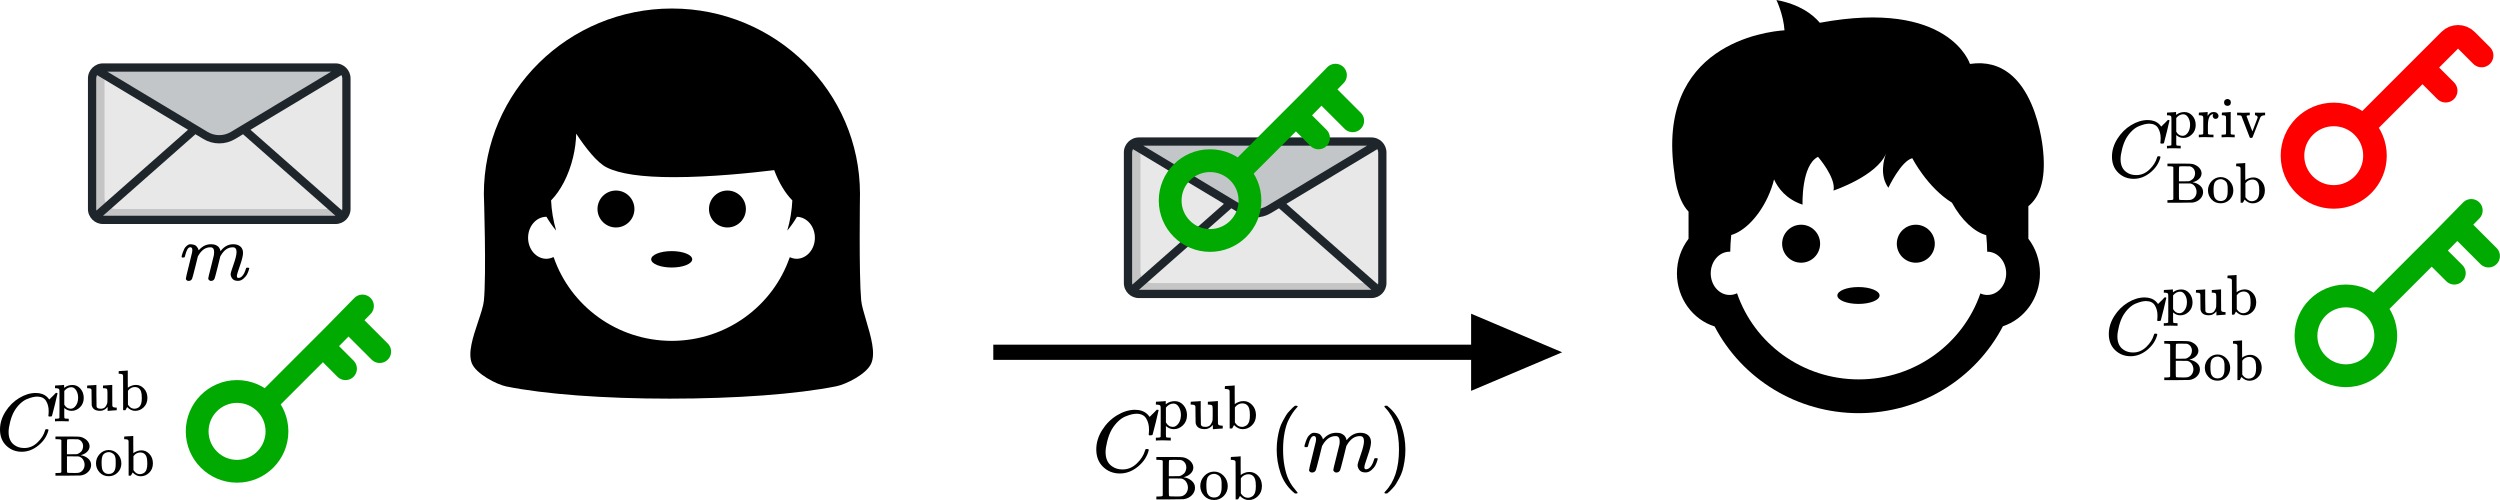 <?xml version="1.0" encoding="UTF-8" standalone="no"?>
<!-- Created with Inkscape (http://www.inkscape.org/) -->

<svg
   xmlns:dc="http://purl.org/dc/elements/1.1/"
   xmlns:cc="http://creativecommons.org/ns#"
   xmlns:rdf="http://www.w3.org/1999/02/22-rdf-syntax-ns#"
   xmlns:svg="http://www.w3.org/2000/svg"
   xmlns="http://www.w3.org/2000/svg"
   xmlns:xlink="http://www.w3.org/1999/xlink"
   xmlns:sodipodi="http://sodipodi.sourceforge.net/DTD/sodipodi-0.dtd"
   xmlns:inkscape="http://www.inkscape.org/namespaces/inkscape"
   width="370.439mm"
   height="74.078mm"
   viewBox="0 0 370.439 74.078"
   version="1.1"
   id="svg8"
   inkscape:version="0.92.4 (5da689c313, 2019-01-14)"
   sodipodi:docname="rsa_etape2.svg">
  <defs
     id="defs2">
    <path
       d="m 56,342 q 0,86 33,158 33,72 85,115 52,43 109,66 57,23 108,24 3,0 9,0 6,0 8,-1 91,0 161,-68 l 13,-12 30,39 q 27,37 31,41 1,0 4,0 3,0 6,1 h 4 q 3,0 9,-6 V 419 l -6,-6 h -34 q -6,6 -7,17 -9,82 -48,142 -39,60 -95,79 -19,7 -50,7 -104,0 -174,-70 -79,-79 -79,-246 0,-121 38,-191 21,-40 52,-67 31,-27 65,-39 34,-12 56,-16 22,-4 44,-5 89,0 143,69 54,69 55,151 0,7 6,13 h 28 l 6,-6 V 236 Q 661,133 590,56 519,-21 403,-21 262,-21 159,83 56,187 56,342 Z"
       id="MJX-27-TEX-N-43"
       inkscape:connector-curvature="0" />
    <path
       d="m 36,-148 h 14 q 39,0 47,14 v 8 q 0,7 0,19 0,12 0,30 0,18 1,39 1,21 0,44 -1,23 0,49 1,26 0,51 0,34 0,71 0,37 0,66 0,29 0,53 0,24 -1,39 -1,15 0,16 -3,19 -14,25 -11,6 -45,9 H 20 v 23 q 0,23 2,23 l 10,1 q 10,1 29,2 19,1 37,2 17,1 37,2 20,1 30,3 10,2 11,1 h 3 v -26 l 1,-26 8,7 q 59,44 138,44 81,0 138,-64 57,-64 58,-161 0,-101 -65,-164 -65,-63 -147,-63 -68,0 -120,44 l -8,7 v -85 -56 q 0,-27 2,-33 2,-6 11,-11 21,-3 49,-3 h 16 v -46 h -8 l -24,1 q -23,1 -50,1 -27,0 -38,1 -103,0 -112,-3 h -8 v 46 z m 388,366 q 0,74 -34,129 -34,55 -85,55 -71,0 -123,-65 V 98 q 40,-72 112,-72 51,0 90,54 39,54 40,138 z"
       id="MJX-27-TEX-N-70"
       inkscape:connector-curvature="0" />
    <path
       d="M 383,58 Q 327,-10 256,-10 h -7 q -125,0 -144,99 -1,7 -2,137 -1,109 -1,122 0,13 -6,21 -10,16 -60,16 H 25 v 23 q 0,23 2,23 l 11,1 q 10,1 29,2 19,1 38,2 17,1 37,2 20,1 30,3 10,2 12,1 h 3 V 261 q 1,-184 3,-197 3,-15 14,-24 20,-14 60,-14 26,0 47,9 21,9 32,23 11,14 20,32 9,18 12,30 3,12 4,24 0,1 0,17 0,16 1,40 1,24 0,47 v 67 q 0,46 -10,57 -10,11 -50,13 h -18 v 46 q 2,0 76,5 74,5 79,6 h 7 V 264 q 0,-180 1,-183 3,-20 14,-26 11,-6 45,-9 h 18 V 0 q -2,0 -75,-5 -73,-5 -77,-6 h -7 z"
       id="MJX-27-TEX-N-75"
       inkscape:connector-curvature="0" />
    <path
       d="m 307,-11 q -73,0 -139,66 L 158,37 q -2,-3 -5,-9 -3,-6 -6,-11 -3,-5 -4,-7 L 138,1 118,0 H 98 v 298 q 0,301 -1,305 -3,19 -14,25 -11,6 -45,9 H 20 v 23 q 0,23 2,23 l 10,1 q 10,1 29,2 19,1 37,2 17,1 37,2 20,1 30,3 10,2 11,1 h 3 V 543 q 0,-152 1,-152 l 3,3 q 3,3 9,7 6,4 15,10 9,6 21,10 12,4 26,10 14,6 32,8 18,2 37,3 78,0 138,-63 60,-63 61,-163 Q 522,115 458,52 394,-11 307,-11 Z M 182,98 q 0,-1 5,-8 5,-7 9,-11 4,-4 10,-12 6,-8 12,-12 6,-4 15,-11 9,-7 17,-9 8,-2 21,-6 13,-4 24,-3 35,0 68,20 33,20 49,67 12,35 12,99 0,75 -12,111 -27,82 -112,82 -30,0 -61,-15 -31,-15 -51,-43 l -6,-8 z"
       id="MJX-27-TEX-N-62"
       inkscape:connector-curvature="0" />
    <path
       d="M 255,0 Q 240,3 140,3 48,3 39,0 h -7 v 46 h 15 q 72,3 92,42 1,3 53,157 52,154 103,308 51,154 53,155 3,8 18,8 h 10 q 20,-1 24,-7 2,-2 108,-319 L 617,67 q 7,-13 19,-16 12,-3 51,-5 h 30 V 0 h -9 Q 699,3 581,3 458,3 437,0 h -10 v 46 h 13 q 70,0 70,18 0,2 -24,74 l -24,71 H 229 L 209,150 Q 189,91 189,85 189,72 209,59 229,46 259,46 h 5 V 0 Z M 447,255 345,557 244,256 q 0,-1 101,-1 z"
       id="MJX-27-TEX-N-41"
       inkscape:connector-curvature="0" />
    <path
       d="m 42,46 h 14 q 39,0 47,14 v 8 q 0,9 0,23 0,14 0,33 0,19 1,43 1,24 0,50 -1,26 0,55 1,29 0,57 0,37 0,78 0,41 0,75 0,34 0,60 0,26 -1,44 -1,18 0,17 -3,19 -14,25 -11,6 -45,9 H 26 v 23 q 0,23 2,23 l 10,1 q 10,1 29,2 19,1 37,2 17,1 37,2 20,1 30,3 10,2 11,1 h 3 V 379 q 0,-317 1,-319 4,-8 12,-11 21,-3 49,-3 h 16 V 0 h -8 L 232,1 Q 209,2 183,2 157,2 145,3 133,4 107,3 81,2 57,1 L 34,0 h -8 v 46 z"
       id="MJX-27-TEX-N-6C"
       inkscape:connector-curvature="0" />
    <path
       d="m 69,609 q 0,28 18,44 18,16 44,16 23,-2 40,-17 17,-15 17,-43 0,-30 -17,-45 -17,-15 -42,-15 -25,0 -42,15 -17,15 -18,45 z M 247,0 Q 232,3 143,3 132,3 106,3 80,3 56,1 L 34,0 h -8 v 46 h 16 q 28,0 49,3 9,4 11,11 2,7 2,42 v 103 88 q 0,52 -2,66 -2,14 -14,19 -14,7 -47,7 H 30 v 23 q 0,23 2,23 l 10,1 q 10,1 28,2 18,1 36,2 17,1 36,2 19,1 29,3 10,2 11,1 h 3 V 62 q 5,-10 12,-12 7,-2 35,-4 h 23 V 0 Z"
       id="MJX-27-TEX-N-69"
       inkscape:connector-curvature="0" />
    <path
       d="m 370,305 q 0,0 -21,0 -21,0 -36,15 -15,15 -16,38 0,23 15,38 5,5 5,6 0,1 -10,2 -26,4 -49,4 -49,0 -80,-32 -47,-47 -47,-157 0,-82 31,-129 41,-61 110,-61 41,0 66,26 25,26 36,62 2,8 5,10 3,2 16,2 h 14 q 6,-6 6,-9 0,-4 -4,-16 Q 407,92 395,71 383,50 366,33 349,16 318,2 287,-12 249,-11 163,-11 99,53 35,117 34,214 q 0,104 65,169 65,65 151,65 86,0 120,-27 34,-27 34,-64 0,-23 -17,-37 z"
       id="MJX-27-TEX-N-63"
       inkscape:connector-curvature="0" />
    <path
       d="m 28,218 q 0,55 20,100 20,45 50,73 30,28 65,42 35,14 66,15 53,0 91,-18 38,-18 58,-50 20,-32 28,-64 8,-32 9,-71 0,-7 -7,-14 H 126 v -15 q 0,-148 100,-180 20,-6 44,-6 42,0 72,32 17,17 27,42 l 10,24 q 3,3 16,3 h 3 q 17,0 17,-10 0,-4 -3,-13 Q 393,53 349,21 305,-11 250,-11 155,-11 92,58 29,127 28,218 Z m 305,57 q -11,128 -95,136 h -2 q -8,0 -16,-1 -8,-1 -25,-8 -17,-7 -29,-21 -12,-14 -23,-41 -11,-27 -16,-66 v -7 h 206 z"
       id="MJX-27-TEX-N-65"
       inkscape:connector-curvature="0" />
    <path
       d="m 56,342 q 0,86 33,158 33,72 85,115 52,43 109,66 57,23 108,24 3,0 9,0 6,0 8,-1 91,0 161,-68 l 13,-12 30,39 q 27,37 31,41 1,0 4,0 3,0 6,1 h 4 q 3,0 9,-6 V 419 l -6,-6 h -34 q -6,6 -7,17 -9,82 -48,142 -39,60 -95,79 -19,7 -50,7 -104,0 -174,-70 -79,-79 -79,-246 0,-121 38,-191 21,-40 52,-67 31,-27 65,-39 34,-12 56,-16 22,-4 44,-5 89,0 143,69 54,69 55,151 0,7 6,13 h 28 l 6,-6 V 236 Q 661,133 590,56 519,-21 403,-21 262,-21 159,83 56,187 56,342 Z"
       id="MJX-29-TEX-N-43"
       inkscape:connector-curvature="0" />
    <path
       d="m 36,-148 h 14 q 39,0 47,14 v 8 q 0,7 0,19 0,12 0,30 0,18 1,39 1,21 0,44 -1,23 0,49 1,26 0,51 0,34 0,71 0,37 0,66 0,29 0,53 0,24 -1,39 -1,15 0,16 -3,19 -14,25 -11,6 -45,9 H 20 v 23 q 0,23 2,23 l 10,1 q 10,1 29,2 19,1 37,2 17,1 37,2 20,1 30,3 10,2 11,1 h 3 v -26 l 1,-26 8,7 q 59,44 138,44 81,0 138,-64 57,-64 58,-161 0,-101 -65,-164 -65,-63 -147,-63 -68,0 -120,44 l -8,7 v -85 -56 q 0,-27 2,-33 2,-6 11,-11 21,-3 49,-3 h 16 v -46 h -8 l -24,1 q -23,1 -50,1 -27,0 -38,1 -103,0 -112,-3 h -8 v 46 z m 388,366 q 0,74 -34,129 -34,55 -85,55 -71,0 -123,-65 V 98 q 40,-72 112,-72 51,0 90,54 39,54 40,138 z"
       id="MJX-29-TEX-N-70"
       inkscape:connector-curvature="0" />
    <path
       d="m 36,46 h 14 q 39,0 47,14 v 8 q 0,9 0,23 0,14 1,31 1,17 0,39 -1,22 0,42 0,31 0,66 0,35 0,59 l -1,23 q -3,19 -14,25 -11,6 -45,9 H 20 v 23 q 0,23 2,23 l 10,1 q 10,1 28,2 18,1 36,2 16,1 35,2 19,1 29,3 10,2 11,1 h 3 v -69 q 39,68 97,68 h 6 q 45,0 66,-22 21,-22 21,-46 0,-21 -13,-36 -13,-15 -38,-15 -25,0 -37,16 -12,16 -13,34 0,9 2,16 2,7 5,12 3,5 3,5 -2,2 -23,-4 -16,-8 -24,-15 -47,-45 -47,-179 v -53 q 0,-13 0,-27 0,-14 0,-26 0,-12 1,-20 1,-8 0,-15 v -5 q 1,-2 3,-4 2,-2 5,-3 3,-1 5,-3 2,-2 7,-2 5,0 7,-1 2,-1 9,-1 7,0 9,0 2,0 10,-1 8,-1 10,0 h 31 V 0 h -9 Q 249,3 140,3 37,3 28,0 h -8 v 46 z"
       id="MJX-29-TEX-N-72"
       inkscape:connector-curvature="0" />
    <path
       d="m 69,609 q 0,28 18,44 18,16 44,16 23,-2 40,-17 17,-15 17,-43 0,-30 -17,-45 -17,-15 -42,-15 -25,0 -42,15 -17,15 -18,45 z M 247,0 Q 232,3 143,3 132,3 106,3 80,3 56,1 L 34,0 h -8 v 46 h 16 q 28,0 49,3 9,4 11,11 2,7 2,42 v 103 88 q 0,52 -2,66 -2,14 -14,19 -14,7 -47,7 H 30 v 23 q 0,23 2,23 l 10,1 q 10,1 28,2 18,1 36,2 17,1 36,2 19,1 29,3 10,2 11,1 h 3 V 62 q 5,-10 12,-12 7,-2 35,-4 h 23 V 0 Z"
       id="MJX-29-TEX-N-69"
       inkscape:connector-curvature="0" />
    <path
       d="m 338,431 q 6,-2 84,-2 57,0 81,2 h 5 V 385 H 497 Q 439,381 423,345 421,341 356,172 291,3 288,-2 q -5,-9 -25,-9 -19,0 -24,9 -140,361 -141,366 -5,14 -16,17 -11,3 -39,4 H 19 v 46 h 6 l 8,-1 q 8,0 20,0 12,0 26,0 14,0 25,-1 11,-1 18,-1 95,0 110,3 h 8 v -46 h -14 q -39,-1 -42,-15 0,-4 51,-136 l 51,-132 91,239 v 8 q 0,14 -10,23 -10,9 -18,11 -8,2 -14,2 h -4 v 46 z"
       id="MJX-29-TEX-N-76"
       inkscape:connector-curvature="0" />
    <path
       d="M 255,0 Q 240,3 140,3 48,3 39,0 h -7 v 46 h 15 q 72,3 92,42 1,3 53,157 52,154 103,308 51,154 53,155 3,8 18,8 h 10 q 20,-1 24,-7 2,-2 108,-319 L 617,67 q 7,-13 19,-16 12,-3 51,-5 h 30 V 0 h -9 Q 699,3 581,3 458,3 437,0 h -10 v 46 h 13 q 70,0 70,18 0,2 -24,74 l -24,71 H 229 L 209,150 Q 189,91 189,85 189,72 209,59 229,46 259,46 h 5 V 0 Z M 447,255 345,557 244,256 q 0,-1 101,-1 z"
       id="MJX-29-TEX-N-41"
       inkscape:connector-curvature="0" />
    <path
       d="m 42,46 h 14 q 39,0 47,14 v 8 q 0,9 0,23 0,14 0,33 0,19 1,43 1,24 0,50 -1,26 0,55 1,29 0,57 0,37 0,78 0,41 0,75 0,34 0,60 0,26 -1,44 -1,18 0,17 -3,19 -14,25 -11,6 -45,9 H 26 v 23 q 0,23 2,23 l 10,1 q 10,1 29,2 19,1 37,2 17,1 37,2 20,1 30,3 10,2 11,1 h 3 V 379 q 0,-317 1,-319 4,-8 12,-11 21,-3 49,-3 h 16 V 0 h -8 L 232,1 Q 209,2 183,2 157,2 145,3 133,4 107,3 81,2 57,1 L 34,0 h -8 v 46 z"
       id="MJX-29-TEX-N-6C"
       inkscape:connector-curvature="0" />
    <path
       d="m 370,305 q 0,0 -21,0 -21,0 -36,15 -15,15 -16,38 0,23 15,38 5,5 5,6 0,1 -10,2 -26,4 -49,4 -49,0 -80,-32 -47,-47 -47,-157 0,-82 31,-129 41,-61 110,-61 41,0 66,26 25,26 36,62 2,8 5,10 3,2 16,2 h 14 q 6,-6 6,-9 0,-4 -4,-16 Q 407,92 395,71 383,50 366,33 349,16 318,2 287,-12 249,-11 163,-11 99,53 35,117 34,214 q 0,104 65,169 65,65 151,65 86,0 120,-27 34,-27 34,-64 0,-23 -17,-37 z"
       id="MJX-29-TEX-N-63"
       inkscape:connector-curvature="0" />
    <path
       d="m 28,218 q 0,55 20,100 20,45 50,73 30,28 65,42 35,14 66,15 53,0 91,-18 38,-18 58,-50 20,-32 28,-64 8,-32 9,-71 0,-7 -7,-14 H 126 v -15 q 0,-148 100,-180 20,-6 44,-6 42,0 72,32 17,17 27,42 l 10,24 q 3,3 16,3 h 3 q 17,0 17,-10 0,-4 -3,-13 Q 393,53 349,21 305,-11 250,-11 155,-11 92,58 29,127 28,218 Z m 305,57 q -11,128 -95,136 h -2 q -8,0 -16,-1 -8,-1 -25,-8 -17,-7 -29,-21 -12,-14 -23,-41 -11,-27 -16,-66 v -7 h 206 z"
       id="MJX-29-TEX-N-65"
       inkscape:connector-curvature="0" />
    <path
       d="m 21,287 q 1,6 3,16 2,10 12,38 10,28 20,47 10,19 32,37 22,18 44,17 22,-1 43,-7 21,-6 30,-18 9,-12 16,-22 7,-10 8,-19 l 2,-7 q 0,-2 1,-2 l 11,11 q 60,64 141,64 17,0 31,-2 14,-2 26,-7 12,-5 19,-10 7,-5 15,-12 8,-7 10,-13 2,-6 8,-13 6,-7 4,-12 -2,-5 3,-9 5,-4 2,-7 l 8,10 q 63,75 149,75 54,0 87,-27 33,-27 34,-79 0,-51 -38,-158 -38,-107 -38,-128 1,-14 5,-19 4,-5 15,-5 28,0 52,30 24,30 39,82 3,11 6,13 3,2 16,2 20,0 20,-8 0,-1 -4,-15 -8,-29 -22,-57 -14,-28 -46,-56 -32,-28 -69,-27 -47,0 -68,27 -21,27 -21,56 0,19 36,120 36,101 37,152 0,59 -44,59 h -5 Q 565,404 506,303 L 499,291 466,157 Q 433,26 428,16 q -13,-27 -43,-27 -13,0 -21,7 -8,7 -11,12 -3,5 -3,10 0,11 34,143 l 36,146 q 3,15 3,38 0,59 -44,59 h -5 Q 288,404 229,303 L 222,291 189,157 Q 156,26 151,16 138,-11 108,-11 95,-11 87,-5 79,1 76,7 q -3,6 -2,10 0,13 38,164 39,154 39,161 3,15 3,27 0,36 -25,36 -22,0 -37,-28 Q 77,349 69,316 61,283 57,280 55,278 41,278 H 27 q -6,6 -6,9 z"
       id="MJX-30-TEX-I-6D"
       inkscape:connector-curvature="0" />
    <path
       d="m 56,342 q 0,86 33,158 33,72 85,115 52,43 109,66 57,23 108,24 3,0 9,0 6,0 8,-1 91,0 161,-68 l 13,-12 30,39 q 27,37 31,41 1,0 4,0 3,0 6,1 h 4 q 3,0 9,-6 V 419 l -6,-6 h -34 q -6,6 -7,17 -9,82 -48,142 -39,60 -95,79 -19,7 -50,7 -104,0 -174,-70 -79,-79 -79,-246 0,-121 38,-191 21,-40 52,-67 31,-27 65,-39 34,-12 56,-16 22,-4 44,-5 89,0 143,69 54,69 55,151 0,7 6,13 h 28 l 6,-6 V 236 Q 661,133 590,56 519,-21 403,-21 262,-21 159,83 56,187 56,342 Z"
       id="MJX-47-TEX-N-43"
       inkscape:connector-curvature="0" />
    <path
       d="m 36,-148 h 14 q 39,0 47,14 v 8 q 0,7 0,19 0,12 0,30 0,18 1,39 1,21 0,44 -1,23 0,49 1,26 0,51 0,34 0,71 0,37 0,66 0,29 0,53 0,24 -1,39 -1,15 0,16 -3,19 -14,25 -11,6 -45,9 H 20 v 23 q 0,23 2,23 l 10,1 q 10,1 29,2 19,1 37,2 17,1 37,2 20,1 30,3 10,2 11,1 h 3 v -26 l 1,-26 8,7 q 59,44 138,44 81,0 138,-64 57,-64 58,-161 0,-101 -65,-164 -65,-63 -147,-63 -68,0 -120,44 l -8,7 v -85 -56 q 0,-27 2,-33 2,-6 11,-11 21,-3 49,-3 h 16 v -46 h -8 l -24,1 q -23,1 -50,1 -27,0 -38,1 -103,0 -112,-3 h -8 v 46 z m 388,366 q 0,74 -34,129 -34,55 -85,55 -71,0 -123,-65 V 98 q 40,-72 112,-72 51,0 90,54 39,54 40,138 z"
       id="MJX-47-TEX-N-70"
       inkscape:connector-curvature="0" />
    <path
       d="M 383,58 Q 327,-10 256,-10 h -7 q -125,0 -144,99 -1,7 -2,137 -1,109 -1,122 0,13 -6,21 -10,16 -60,16 H 25 v 23 q 0,23 2,23 l 11,1 q 10,1 29,2 19,1 38,2 17,1 37,2 20,1 30,3 10,2 12,1 h 3 V 261 q 1,-184 3,-197 3,-15 14,-24 20,-14 60,-14 26,0 47,9 21,9 32,23 11,14 20,32 9,18 12,30 3,12 4,24 0,1 0,17 0,16 1,40 1,24 0,47 v 67 q 0,46 -10,57 -10,11 -50,13 h -18 v 46 q 2,0 76,5 74,5 79,6 h 7 V 264 q 0,-180 1,-183 3,-20 14,-26 11,-6 45,-9 h 18 V 0 q -2,0 -75,-5 -73,-5 -77,-6 h -7 z"
       id="MJX-47-TEX-N-75"
       inkscape:connector-curvature="0" />
    <path
       d="m 307,-11 q -73,0 -139,66 L 158,37 q -2,-3 -5,-9 -3,-6 -6,-11 -3,-5 -4,-7 L 138,1 118,0 H 98 v 298 q 0,301 -1,305 -3,19 -14,25 -11,6 -45,9 H 20 v 23 q 0,23 2,23 l 10,1 q 10,1 29,2 19,1 37,2 17,1 37,2 20,1 30,3 10,2 11,1 h 3 V 543 q 0,-152 1,-152 l 3,3 q 3,3 9,7 6,4 15,10 9,6 21,10 12,4 26,10 14,6 32,8 18,2 37,3 78,0 138,-63 60,-63 61,-163 Q 522,115 458,52 394,-11 307,-11 Z M 182,98 q 0,-1 5,-8 5,-7 9,-11 4,-4 10,-12 6,-8 12,-12 6,-4 15,-11 9,-7 17,-9 8,-2 21,-6 13,-4 24,-3 35,0 68,20 33,20 49,67 12,35 12,99 0,75 -12,111 -27,82 -112,82 -30,0 -61,-15 -31,-15 -51,-43 l -6,-8 z"
       id="MJX-47-TEX-N-62"
       inkscape:connector-curvature="0" />
    <path
       d="m 131,622 q -7,7 -11,9 -4,2 -16,3 -12,1 -43,3 H 28 v 46 h 201 38 79 q 77,0 113,-5 36,-5 72,-27 43,-24 68,-61 25,-37 25,-78 0,-51 -41,-93 -41,-42 -107,-59 l -10,-3 q 73,-9 129,-55 56,-46 56,-115 Q 651,119 600,67 549,15 469,3 456,1 242,0 H 28 v 46 h 33 q 42,1 51,3 9,2 19,12 z M 511,513 q 0,47 -26,81 -26,34 -69,42 -1,0 -13,0 -12,0 -32,0 -20,0 -38,1 -67,0 -82,-1 -15,-1 -19,-8 -3,-4 -3,-129 V 374 h 83 l 84,1 10,2 q 4,1 11,3 7,2 25,13 18,11 32,24 14,13 25,39 11,26 12,57 z m 26,-325 q 0,51 -28,94 -28,43 -79,54 l -101,1 H 229 V 200 116 q 0,-59 5,-64 6,-5 100,-5 h 49 q 42,0 60,6 43,14 68,51 25,37 26,84 z"
       id="MJX-47-TEX-N-42"
       inkscape:connector-curvature="0" />
    <path
       d="m 28,214 q 0,95 65,164 65,69 157,70 90,0 155,-68 65,-68 66,-165 Q 471,120 407,55 343,-10 250,-10 153,-10 91,57 29,124 28,214 Z M 250,30 q 122,0 122,163 v 32 25 q 0,22 -1,38 -1,16 -7,38 -6,22 -16,36 -10,14 -31,28 -21,14 -49,20 -5,1 -16,1 -30,0 -57,-12 -43,-22 -56,-61 -13,-39 -13,-92 v -20 q 0,-96 19,-135 32,-61 105,-61 z"
       id="MJX-47-TEX-N-6F"
       inkscape:connector-curvature="0" />
    <path
       d="m 56,342 q 0,86 33,158 33,72 85,115 52,43 109,66 57,23 108,24 3,0 9,0 6,0 8,-1 91,0 161,-68 l 13,-12 30,39 q 27,37 31,41 1,0 4,0 3,0 6,1 h 4 q 3,0 9,-6 V 419 l -6,-6 h -34 q -6,6 -7,17 -9,82 -48,142 -39,60 -95,79 -19,7 -50,7 -104,0 -174,-70 -79,-79 -79,-246 0,-121 38,-191 21,-40 52,-67 31,-27 65,-39 34,-12 56,-16 22,-4 44,-5 89,0 143,69 54,69 55,151 0,7 6,13 h 28 l 6,-6 V 236 Q 661,133 590,56 519,-21 403,-21 262,-21 159,83 56,187 56,342 Z"
       id="MJX-48-TEX-N-43"
       inkscape:connector-curvature="0" />
    <path
       d="m 36,-148 h 14 q 39,0 47,14 v 8 q 0,7 0,19 0,12 0,30 0,18 1,39 1,21 0,44 -1,23 0,49 1,26 0,51 0,34 0,71 0,37 0,66 0,29 0,53 0,24 -1,39 -1,15 0,16 -3,19 -14,25 -11,6 -45,9 H 20 v 23 q 0,23 2,23 l 10,1 q 10,1 29,2 19,1 37,2 17,1 37,2 20,1 30,3 10,2 11,1 h 3 v -26 l 1,-26 8,7 q 59,44 138,44 81,0 138,-64 57,-64 58,-161 0,-101 -65,-164 -65,-63 -147,-63 -68,0 -120,44 l -8,7 v -85 -56 q 0,-27 2,-33 2,-6 11,-11 21,-3 49,-3 h 16 v -46 h -8 l -24,1 q -23,1 -50,1 -27,0 -38,1 -103,0 -112,-3 h -8 v 46 z m 388,366 q 0,74 -34,129 -34,55 -85,55 -71,0 -123,-65 V 98 q 40,-72 112,-72 51,0 90,54 39,54 40,138 z"
       id="MJX-48-TEX-N-70"
       inkscape:connector-curvature="0" />
    <path
       d="m 36,46 h 14 q 39,0 47,14 v 8 q 0,9 0,23 0,14 1,31 1,17 0,39 -1,22 0,42 0,31 0,66 0,35 0,59 l -1,23 q -3,19 -14,25 -11,6 -45,9 H 20 v 23 q 0,23 2,23 l 10,1 q 10,1 28,2 18,1 36,2 16,1 35,2 19,1 29,3 10,2 11,1 h 3 v -69 q 39,68 97,68 h 6 q 45,0 66,-22 21,-22 21,-46 0,-21 -13,-36 -13,-15 -38,-15 -25,0 -37,16 -12,16 -13,34 0,9 2,16 2,7 5,12 3,5 3,5 -2,2 -23,-4 -16,-8 -24,-15 -47,-45 -47,-179 v -53 q 0,-13 0,-27 0,-14 0,-26 0,-12 1,-20 1,-8 0,-15 v -5 q 1,-2 3,-4 2,-2 5,-3 3,-1 5,-3 2,-2 7,-2 5,0 7,-1 2,-1 9,-1 7,0 9,0 2,0 10,-1 8,-1 10,0 h 31 V 0 h -9 Q 249,3 140,3 37,3 28,0 h -8 v 46 z"
       id="MJX-48-TEX-N-72"
       inkscape:connector-curvature="0" />
    <path
       d="m 69,609 q 0,28 18,44 18,16 44,16 23,-2 40,-17 17,-15 17,-43 0,-30 -17,-45 -17,-15 -42,-15 -25,0 -42,15 -17,15 -18,45 z M 247,0 Q 232,3 143,3 132,3 106,3 80,3 56,1 L 34,0 h -8 v 46 h 16 q 28,0 49,3 9,4 11,11 2,7 2,42 v 103 88 q 0,52 -2,66 -2,14 -14,19 -14,7 -47,7 H 30 v 23 q 0,23 2,23 l 10,1 q 10,1 28,2 18,1 36,2 17,1 36,2 19,1 29,3 10,2 11,1 h 3 V 62 q 5,-10 12,-12 7,-2 35,-4 h 23 V 0 Z"
       id="MJX-48-TEX-N-69"
       inkscape:connector-curvature="0" />
    <path
       d="m 338,431 q 6,-2 84,-2 57,0 81,2 h 5 V 385 H 497 Q 439,381 423,345 421,341 356,172 291,3 288,-2 q -5,-9 -25,-9 -19,0 -24,9 -140,361 -141,366 -5,14 -16,17 -11,3 -39,4 H 19 v 46 h 6 l 8,-1 q 8,0 20,0 12,0 26,0 14,0 25,-1 11,-1 18,-1 95,0 110,3 h 8 v -46 h -14 q -39,-1 -42,-15 0,-4 51,-136 l 51,-132 91,239 v 8 q 0,14 -10,23 -10,9 -18,11 -8,2 -14,2 h -4 v 46 z"
       id="MJX-48-TEX-N-76"
       inkscape:connector-curvature="0" />
    <path
       d="m 131,622 q -7,7 -11,9 -4,2 -16,3 -12,1 -43,3 H 28 v 46 h 201 38 79 q 77,0 113,-5 36,-5 72,-27 43,-24 68,-61 25,-37 25,-78 0,-51 -41,-93 -41,-42 -107,-59 l -10,-3 q 73,-9 129,-55 56,-46 56,-115 Q 651,119 600,67 549,15 469,3 456,1 242,0 H 28 v 46 h 33 q 42,1 51,3 9,2 19,12 z M 511,513 q 0,47 -26,81 -26,34 -69,42 -1,0 -13,0 -12,0 -32,0 -20,0 -38,1 -67,0 -82,-1 -15,-1 -19,-8 -3,-4 -3,-129 V 374 h 83 l 84,1 10,2 q 4,1 11,3 7,2 25,13 18,11 32,24 14,13 25,39 11,26 12,57 z m 26,-325 q 0,51 -28,94 -28,43 -79,54 l -101,1 H 229 V 200 116 q 0,-59 5,-64 6,-5 100,-5 h 49 q 42,0 60,6 43,14 68,51 25,37 26,84 z"
       id="MJX-48-TEX-N-42"
       inkscape:connector-curvature="0" />
    <path
       d="m 28,214 q 0,95 65,164 65,69 157,70 90,0 155,-68 65,-68 66,-165 Q 471,120 407,55 343,-10 250,-10 153,-10 91,57 29,124 28,214 Z M 250,30 q 122,0 122,163 v 32 25 q 0,22 -1,38 -1,16 -7,38 -6,22 -16,36 -10,14 -31,28 -21,14 -49,20 -5,1 -16,1 -30,0 -57,-12 -43,-22 -56,-61 -13,-39 -13,-92 v -20 q 0,-96 19,-135 32,-61 105,-61 z"
       id="MJX-48-TEX-N-6F"
       inkscape:connector-curvature="0" />
    <path
       d="m 307,-11 q -73,0 -139,66 L 158,37 q -2,-3 -5,-9 -3,-6 -6,-11 -3,-5 -4,-7 L 138,1 118,0 H 98 v 298 q 0,301 -1,305 -3,19 -14,25 -11,6 -45,9 H 20 v 23 q 0,23 2,23 l 10,1 q 10,1 29,2 19,1 37,2 17,1 37,2 20,1 30,3 10,2 11,1 h 3 V 543 q 0,-152 1,-152 l 3,3 q 3,3 9,7 6,4 15,10 9,6 21,10 12,4 26,10 14,6 32,8 18,2 37,3 78,0 138,-63 60,-63 61,-163 Q 522,115 458,52 394,-11 307,-11 Z M 182,98 q 0,-1 5,-8 5,-7 9,-11 4,-4 10,-12 6,-8 12,-12 6,-4 15,-11 9,-7 17,-9 8,-2 21,-6 13,-4 24,-3 35,0 68,20 33,20 49,67 12,35 12,99 0,75 -12,111 -27,82 -112,82 -30,0 -61,-15 -31,-15 -51,-43 l -6,-8 z"
       id="MJX-48-TEX-N-62"
       inkscape:connector-curvature="0" />
    <path
       d="m 50,252 q 0,115 67,221 67,106 169,168 102,62 204,63 90,0 143,-51 9,-10 15,-17 6,-7 8,-10 l 1,-3 q 3,0 27,26 7,6 15,14 8,8 16,16 8,8 10,11 l 15,15 h 6 q 14,0 14,-7 0,-4 -32,-137 -36,-139 -36,-140 -2,-5 -5,-6 -3,-1 -18,-2 h -16 q -6,6 -6,9 0,1 1,7 1,6 2,20 1,14 1,32 0,71 -32,124 -32,53 -109,54 -26,0 -56,-7 -30,-7 -72,-24 -42,-17 -83,-56 -41,-39 -73,-93 -32,-57 -51,-133 -19,-76 -19,-124 0,-114 76,-164 48,-34 118,-34 91,0 162,68 71,68 94,148 4,13 6,15 2,2 16,2 20,0 20,-9 0,-5 -1,-9 Q 618,132 523,55 428,-22 319,-22 206,-22 128,53 50,128 50,252 Z"
       id="MJX-52-TEX-I-43"
       inkscape:connector-curvature="0" />
    <path
       d="m 36,-148 h 14 q 39,0 47,14 v 8 q 0,7 0,19 0,12 0,30 0,18 1,39 1,21 0,44 -1,23 0,49 1,26 0,51 0,34 0,71 0,37 0,66 0,29 0,53 0,24 -1,39 -1,15 0,16 -3,19 -14,25 -11,6 -45,9 H 20 v 23 q 0,23 2,23 l 10,1 q 10,1 29,2 19,1 37,2 17,1 37,2 20,1 30,3 10,2 11,1 h 3 v -26 l 1,-26 8,7 q 59,44 138,44 81,0 138,-64 57,-64 58,-161 0,-101 -65,-164 -65,-63 -147,-63 -68,0 -120,44 l -8,7 v -85 -56 q 0,-27 2,-33 2,-6 11,-11 21,-3 49,-3 h 16 v -46 h -8 l -24,1 q -23,1 -50,1 -27,0 -38,1 -103,0 -112,-3 h -8 v 46 z m 388,366 q 0,74 -34,129 -34,55 -85,55 -71,0 -123,-65 V 98 q 40,-72 112,-72 51,0 90,54 39,54 40,138 z"
       id="MJX-52-TEX-N-70"
       inkscape:connector-curvature="0" />
    <path
       d="M 383,58 Q 327,-10 256,-10 h -7 q -125,0 -144,99 -1,7 -2,137 -1,109 -1,122 0,13 -6,21 -10,16 -60,16 H 25 v 23 q 0,23 2,23 l 11,1 q 10,1 29,2 19,1 38,2 17,1 37,2 20,1 30,3 10,2 12,1 h 3 V 261 q 1,-184 3,-197 3,-15 14,-24 20,-14 60,-14 26,0 47,9 21,9 32,23 11,14 20,32 9,18 12,30 3,12 4,24 0,1 0,17 0,16 1,40 1,24 0,47 v 67 q 0,46 -10,57 -10,11 -50,13 h -18 v 46 q 2,0 76,5 74,5 79,6 h 7 V 264 q 0,-180 1,-183 3,-20 14,-26 11,-6 45,-9 h 18 V 0 q -2,0 -75,-5 -73,-5 -77,-6 h -7 z"
       id="MJX-52-TEX-N-75"
       inkscape:connector-curvature="0" />
    <path
       d="m 307,-11 q -73,0 -139,66 L 158,37 q -2,-3 -5,-9 -3,-6 -6,-11 -3,-5 -4,-7 L 138,1 118,0 H 98 v 298 q 0,301 -1,305 -3,19 -14,25 -11,6 -45,9 H 20 v 23 q 0,23 2,23 l 10,1 q 10,1 29,2 19,1 37,2 17,1 37,2 20,1 30,3 10,2 11,1 h 3 V 543 q 0,-152 1,-152 l 3,3 q 3,3 9,7 6,4 15,10 9,6 21,10 12,4 26,10 14,6 32,8 18,2 37,3 78,0 138,-63 60,-63 61,-163 Q 522,115 458,52 394,-11 307,-11 Z M 182,98 q 0,-1 5,-8 5,-7 9,-11 4,-4 10,-12 6,-8 12,-12 6,-4 15,-11 9,-7 17,-9 8,-2 21,-6 13,-4 24,-3 35,0 68,20 33,20 49,67 12,35 12,99 0,75 -12,111 -27,82 -112,82 -30,0 -61,-15 -31,-15 -51,-43 l -6,-8 z"
       id="MJX-52-TEX-N-62"
       inkscape:connector-curvature="0" />
    <path
       d="m 131,622 q -7,7 -11,9 -4,2 -16,3 -12,1 -43,3 H 28 v 46 h 201 38 79 q 77,0 113,-5 36,-5 72,-27 43,-24 68,-61 25,-37 25,-78 0,-51 -41,-93 -41,-42 -107,-59 l -10,-3 q 73,-9 129,-55 56,-46 56,-115 Q 651,119 600,67 549,15 469,3 456,1 242,0 H 28 v 46 h 33 q 42,1 51,3 9,2 19,12 z M 511,513 q 0,47 -26,81 -26,34 -69,42 -1,0 -13,0 -12,0 -32,0 -20,0 -38,1 -67,0 -82,-1 -15,-1 -19,-8 -3,-4 -3,-129 V 374 h 83 l 84,1 10,2 q 4,1 11,3 7,2 25,13 18,11 32,24 14,13 25,39 11,26 12,57 z m 26,-325 q 0,51 -28,94 -28,43 -79,54 l -101,1 H 229 V 200 116 q 0,-59 5,-64 6,-5 100,-5 h 49 q 42,0 60,6 43,14 68,51 25,37 26,84 z"
       id="MJX-52-TEX-N-42"
       inkscape:connector-curvature="0" />
    <path
       d="m 28,214 q 0,95 65,164 65,69 157,70 90,0 155,-68 65,-68 66,-165 Q 471,120 407,55 343,-10 250,-10 153,-10 91,57 29,124 28,214 Z M 250,30 q 122,0 122,163 v 32 25 q 0,22 -1,38 -1,16 -7,38 -6,22 -16,36 -10,14 -31,28 -21,14 -49,20 -5,1 -16,1 -30,0 -57,-12 -43,-22 -56,-61 -13,-39 -13,-92 v -20 q 0,-96 19,-135 32,-61 105,-61 z"
       id="MJX-52-TEX-N-6F"
       inkscape:connector-curvature="0" />
    <path
       d="m 94,250 q 0,69 10,131 10,62 23,107 13,45 37,88 24,43 38,67 14,24 42,52 28,28 33,34 5,6 25,21 h 13 4 q 14,0 14,-9 0,-3 -17,-21 -17,-18 -41,-53 -24,-35 -49,-86 -25,-51 -42,-138 -17,-87 -17,-193 0,-106 17,-192 17,-86 41,-139 24,-53 49,-86 25,-33 42,-53 17,-20 17,-21 0,-9 -15,-9 h -3 -13 l -28,24 Q 180,-141 137,-14 94,113 94,250 Z"
       id="MJX-52-TEX-N-28"
       inkscape:connector-curvature="0" />
    <path
       d="m 21,287 q 1,6 3,16 2,10 12,38 10,28 20,47 10,19 32,37 22,18 44,17 22,-1 43,-7 21,-6 30,-18 9,-12 16,-22 7,-10 8,-19 l 2,-7 q 0,-2 1,-2 l 11,11 q 60,64 141,64 17,0 31,-2 14,-2 26,-7 12,-5 19,-10 7,-5 15,-12 8,-7 10,-13 2,-6 8,-13 6,-7 4,-12 -2,-5 3,-9 5,-4 2,-7 l 8,10 q 63,75 149,75 54,0 87,-27 33,-27 34,-79 0,-51 -38,-158 -38,-107 -38,-128 1,-14 5,-19 4,-5 15,-5 28,0 52,30 24,30 39,82 3,11 6,13 3,2 16,2 20,0 20,-8 0,-1 -4,-15 -8,-29 -22,-57 -14,-28 -46,-56 -32,-28 -69,-27 -47,0 -68,27 -21,27 -21,56 0,19 36,120 36,101 37,152 0,59 -44,59 h -5 Q 565,404 506,303 L 499,291 466,157 Q 433,26 428,16 q -13,-27 -43,-27 -13,0 -21,7 -8,7 -11,12 -3,5 -3,10 0,11 34,143 l 36,146 q 3,15 3,38 0,59 -44,59 h -5 Q 288,404 229,303 L 222,291 189,157 Q 156,26 151,16 138,-11 108,-11 95,-11 87,-5 79,1 76,7 q -3,6 -2,10 0,13 38,164 39,154 39,161 3,15 3,27 0,36 -25,36 -22,0 -37,-28 Q 77,349 69,316 61,283 57,280 55,278 41,278 H 27 q -6,6 -6,9 z"
       id="MJX-52-TEX-I-6D"
       inkscape:connector-curvature="0" />
    <path
       d="m 60,749 4,1 q 5,0 10,0 h 12 l 28,-24 q 94,-85 137,-212 43,-127 43,-264 0,-68 -10,-131 -10,-63 -23,-107 -13,-44 -37,-88 -24,-44 -38,-67 -14,-23 -41,-51 -27,-28 -32,-33 -5,-5 -23,-19 -3,-3 -4,-4 H 74 q -8,0 -11,0 -3,0 -5,3 -2,3 -3,9 1,1 11,13 155,161 155,475 0,314 -155,475 -10,12 -11,13 0,8 5,11 z"
       id="MJX-52-TEX-N-29"
       inkscape:connector-curvature="0" />
    <path
       d="m 50,252 q 0,115 67,221 67,106 169,168 102,62 204,63 90,0 143,-51 9,-10 15,-17 6,-7 8,-10 l 1,-3 q 3,0 27,26 7,6 15,14 8,8 16,16 8,8 10,11 l 15,15 h 6 q 14,0 14,-7 0,-4 -32,-137 -36,-139 -36,-140 -2,-5 -5,-6 -3,-1 -18,-2 h -16 q -6,6 -6,9 0,1 1,7 1,6 2,20 1,14 1,32 0,71 -32,124 -32,53 -109,54 -26,0 -56,-7 -30,-7 -72,-24 -42,-17 -83,-56 -41,-39 -73,-93 -32,-57 -51,-133 -19,-76 -19,-124 0,-114 76,-164 48,-34 118,-34 91,0 162,68 71,68 94,148 4,13 6,15 2,2 16,2 20,0 20,-9 0,-5 -1,-9 Q 618,132 523,55 428,-22 319,-22 206,-22 128,53 50,128 50,252 Z"
       id="MJX-56-TEX-I-43"
       inkscape:connector-curvature="0" />
    <path
       d="m 36,-148 h 14 q 39,0 47,14 v 8 q 0,7 0,19 0,12 0,30 0,18 1,39 1,21 0,44 -1,23 0,49 1,26 0,51 0,34 0,71 0,37 0,66 0,29 0,53 0,24 -1,39 -1,15 0,16 -3,19 -14,25 -11,6 -45,9 H 20 v 23 q 0,23 2,23 l 10,1 q 10,1 29,2 19,1 37,2 17,1 37,2 20,1 30,3 10,2 11,1 h 3 v -26 l 1,-26 8,7 q 59,44 138,44 81,0 138,-64 57,-64 58,-161 0,-101 -65,-164 -65,-63 -147,-63 -68,0 -120,44 l -8,7 v -85 -56 q 0,-27 2,-33 2,-6 11,-11 21,-3 49,-3 h 16 v -46 h -8 l -24,1 q -23,1 -50,1 -27,0 -38,1 -103,0 -112,-3 h -8 v 46 z m 388,366 q 0,74 -34,129 -34,55 -85,55 -71,0 -123,-65 V 98 q 40,-72 112,-72 51,0 90,54 39,54 40,138 z"
       id="MJX-56-TEX-N-70"
       inkscape:connector-curvature="0" />
    <path
       d="M 383,58 Q 327,-10 256,-10 h -7 q -125,0 -144,99 -1,7 -2,137 -1,109 -1,122 0,13 -6,21 -10,16 -60,16 H 25 v 23 q 0,23 2,23 l 11,1 q 10,1 29,2 19,1 38,2 17,1 37,2 20,1 30,3 10,2 12,1 h 3 V 261 q 1,-184 3,-197 3,-15 14,-24 20,-14 60,-14 26,0 47,9 21,9 32,23 11,14 20,32 9,18 12,30 3,12 4,24 0,1 0,17 0,16 1,40 1,24 0,47 v 67 q 0,46 -10,57 -10,11 -50,13 h -18 v 46 q 2,0 76,5 74,5 79,6 h 7 V 264 q 0,-180 1,-183 3,-20 14,-26 11,-6 45,-9 h 18 V 0 q -2,0 -75,-5 -73,-5 -77,-6 h -7 z"
       id="MJX-56-TEX-N-75"
       inkscape:connector-curvature="0" />
    <path
       d="m 307,-11 q -73,0 -139,66 L 158,37 q -2,-3 -5,-9 -3,-6 -6,-11 -3,-5 -4,-7 L 138,1 118,0 H 98 v 298 q 0,301 -1,305 -3,19 -14,25 -11,6 -45,9 H 20 v 23 q 0,23 2,23 l 10,1 q 10,1 29,2 19,1 37,2 17,1 37,2 20,1 30,3 10,2 11,1 h 3 V 543 q 0,-152 1,-152 l 3,3 q 3,3 9,7 6,4 15,10 9,6 21,10 12,4 26,10 14,6 32,8 18,2 37,3 78,0 138,-63 60,-63 61,-163 Q 522,115 458,52 394,-11 307,-11 Z M 182,98 q 0,-1 5,-8 5,-7 9,-11 4,-4 10,-12 6,-8 12,-12 6,-4 15,-11 9,-7 17,-9 8,-2 21,-6 13,-4 24,-3 35,0 68,20 33,20 49,67 12,35 12,99 0,75 -12,111 -27,82 -112,82 -30,0 -61,-15 -31,-15 -51,-43 l -6,-8 z"
       id="MJX-56-TEX-N-62"
       inkscape:connector-curvature="0" />
    <path
       d="m 131,622 q -7,7 -11,9 -4,2 -16,3 -12,1 -43,3 H 28 v 46 h 201 38 79 q 77,0 113,-5 36,-5 72,-27 43,-24 68,-61 25,-37 25,-78 0,-51 -41,-93 -41,-42 -107,-59 l -10,-3 q 73,-9 129,-55 56,-46 56,-115 Q 651,119 600,67 549,15 469,3 456,1 242,0 H 28 v 46 h 33 q 42,1 51,3 9,2 19,12 z M 511,513 q 0,47 -26,81 -26,34 -69,42 -1,0 -13,0 -12,0 -32,0 -20,0 -38,1 -67,0 -82,-1 -15,-1 -19,-8 -3,-4 -3,-129 V 374 h 83 l 84,1 10,2 q 4,1 11,3 7,2 25,13 18,11 32,24 14,13 25,39 11,26 12,57 z m 26,-325 q 0,51 -28,94 -28,43 -79,54 l -101,1 H 229 V 200 116 q 0,-59 5,-64 6,-5 100,-5 h 49 q 42,0 60,6 43,14 68,51 25,37 26,84 z"
       id="MJX-56-TEX-N-42"
       inkscape:connector-curvature="0" />
    <path
       d="m 28,214 q 0,95 65,164 65,69 157,70 90,0 155,-68 65,-68 66,-165 Q 471,120 407,55 343,-10 250,-10 153,-10 91,57 29,124 28,214 Z M 250,30 q 122,0 122,163 v 32 25 q 0,22 -1,38 -1,16 -7,38 -6,22 -16,36 -10,14 -31,28 -21,14 -49,20 -5,1 -16,1 -30,0 -57,-12 -43,-22 -56,-61 -13,-39 -13,-92 v -20 q 0,-96 19,-135 32,-61 105,-61 z"
       id="MJX-56-TEX-N-6F"
       inkscape:connector-curvature="0" />
    <path
       d="m 50,252 q 0,115 67,221 67,106 169,168 102,62 204,63 90,0 143,-51 9,-10 15,-17 6,-7 8,-10 l 1,-3 q 3,0 27,26 7,6 15,14 8,8 16,16 8,8 10,11 l 15,15 h 6 q 14,0 14,-7 0,-4 -32,-137 -36,-139 -36,-140 -2,-5 -5,-6 -3,-1 -18,-2 h -16 q -6,6 -6,9 0,1 1,7 1,6 2,20 1,14 1,32 0,71 -32,124 -32,53 -109,54 -26,0 -56,-7 -30,-7 -72,-24 -42,-17 -83,-56 -41,-39 -73,-93 -32,-57 -51,-133 -19,-76 -19,-124 0,-114 76,-164 48,-34 118,-34 91,0 162,68 71,68 94,148 4,13 6,15 2,2 16,2 20,0 20,-9 0,-5 -1,-9 Q 618,132 523,55 428,-22 319,-22 206,-22 128,53 50,128 50,252 Z"
       id="MJX-57-TEX-I-43"
       inkscape:connector-curvature="0" />
    <path
       d="m 36,-148 h 14 q 39,0 47,14 v 8 q 0,7 0,19 0,12 0,30 0,18 1,39 1,21 0,44 -1,23 0,49 1,26 0,51 0,34 0,71 0,37 0,66 0,29 0,53 0,24 -1,39 -1,15 0,16 -3,19 -14,25 -11,6 -45,9 H 20 v 23 q 0,23 2,23 l 10,1 q 10,1 29,2 19,1 37,2 17,1 37,2 20,1 30,3 10,2 11,1 h 3 v -26 l 1,-26 8,7 q 59,44 138,44 81,0 138,-64 57,-64 58,-161 0,-101 -65,-164 -65,-63 -147,-63 -68,0 -120,44 l -8,7 v -85 -56 q 0,-27 2,-33 2,-6 11,-11 21,-3 49,-3 h 16 v -46 h -8 l -24,1 q -23,1 -50,1 -27,0 -38,1 -103,0 -112,-3 h -8 v 46 z m 388,366 q 0,74 -34,129 -34,55 -85,55 -71,0 -123,-65 V 98 q 40,-72 112,-72 51,0 90,54 39,54 40,138 z"
       id="MJX-57-TEX-N-70"
       inkscape:connector-curvature="0" />
    <path
       d="m 36,46 h 14 q 39,0 47,14 v 8 q 0,9 0,23 0,14 1,31 1,17 0,39 -1,22 0,42 0,31 0,66 0,35 0,59 l -1,23 q -3,19 -14,25 -11,6 -45,9 H 20 v 23 q 0,23 2,23 l 10,1 q 10,1 28,2 18,1 36,2 16,1 35,2 19,1 29,3 10,2 11,1 h 3 v -69 q 39,68 97,68 h 6 q 45,0 66,-22 21,-22 21,-46 0,-21 -13,-36 -13,-15 -38,-15 -25,0 -37,16 -12,16 -13,34 0,9 2,16 2,7 5,12 3,5 3,5 -2,2 -23,-4 -16,-8 -24,-15 -47,-45 -47,-179 v -53 q 0,-13 0,-27 0,-14 0,-26 0,-12 1,-20 1,-8 0,-15 v -5 q 1,-2 3,-4 2,-2 5,-3 3,-1 5,-3 2,-2 7,-2 5,0 7,-1 2,-1 9,-1 7,0 9,0 2,0 10,-1 8,-1 10,0 h 31 V 0 h -9 Q 249,3 140,3 37,3 28,0 h -8 v 46 z"
       id="MJX-57-TEX-N-72"
       inkscape:connector-curvature="0" />
    <path
       d="m 69,609 q 0,28 18,44 18,16 44,16 23,-2 40,-17 17,-15 17,-43 0,-30 -17,-45 -17,-15 -42,-15 -25,0 -42,15 -17,15 -18,45 z M 247,0 Q 232,3 143,3 132,3 106,3 80,3 56,1 L 34,0 h -8 v 46 h 16 q 28,0 49,3 9,4 11,11 2,7 2,42 v 103 88 q 0,52 -2,66 -2,14 -14,19 -14,7 -47,7 H 30 v 23 q 0,23 2,23 l 10,1 q 10,1 28,2 18,1 36,2 17,1 36,2 19,1 29,3 10,2 11,1 h 3 V 62 q 5,-10 12,-12 7,-2 35,-4 h 23 V 0 Z"
       id="MJX-57-TEX-N-69"
       inkscape:connector-curvature="0" />
    <path
       d="m 338,431 q 6,-2 84,-2 57,0 81,2 h 5 V 385 H 497 Q 439,381 423,345 421,341 356,172 291,3 288,-2 q -5,-9 -25,-9 -19,0 -24,9 -140,361 -141,366 -5,14 -16,17 -11,3 -39,4 H 19 v 46 h 6 l 8,-1 q 8,0 20,0 12,0 26,0 14,0 25,-1 11,-1 18,-1 95,0 110,3 h 8 v -46 h -14 q -39,-1 -42,-15 0,-4 51,-136 l 51,-132 91,239 v 8 q 0,14 -10,23 -10,9 -18,11 -8,2 -14,2 h -4 v 46 z"
       id="MJX-57-TEX-N-76"
       inkscape:connector-curvature="0" />
    <path
       d="m 131,622 q -7,7 -11,9 -4,2 -16,3 -12,1 -43,3 H 28 v 46 h 201 38 79 q 77,0 113,-5 36,-5 72,-27 43,-24 68,-61 25,-37 25,-78 0,-51 -41,-93 -41,-42 -107,-59 l -10,-3 q 73,-9 129,-55 56,-46 56,-115 Q 651,119 600,67 549,15 469,3 456,1 242,0 H 28 v 46 h 33 q 42,1 51,3 9,2 19,12 z M 511,513 q 0,47 -26,81 -26,34 -69,42 -1,0 -13,0 -12,0 -32,0 -20,0 -38,1 -67,0 -82,-1 -15,-1 -19,-8 -3,-4 -3,-129 V 374 h 83 l 84,1 10,2 q 4,1 11,3 7,2 25,13 18,11 32,24 14,13 25,39 11,26 12,57 z m 26,-325 q 0,51 -28,94 -28,43 -79,54 l -101,1 H 229 V 200 116 q 0,-59 5,-64 6,-5 100,-5 h 49 q 42,0 60,6 43,14 68,51 25,37 26,84 z"
       id="MJX-57-TEX-N-42"
       inkscape:connector-curvature="0" />
    <path
       d="m 28,214 q 0,95 65,164 65,69 157,70 90,0 155,-68 65,-68 66,-165 Q 471,120 407,55 343,-10 250,-10 153,-10 91,57 29,124 28,214 Z M 250,30 q 122,0 122,163 v 32 25 q 0,22 -1,38 -1,16 -7,38 -6,22 -16,36 -10,14 -31,28 -21,14 -49,20 -5,1 -16,1 -30,0 -57,-12 -43,-22 -56,-61 -13,-39 -13,-92 v -20 q 0,-96 19,-135 32,-61 105,-61 z"
       id="MJX-57-TEX-N-6F"
       inkscape:connector-curvature="0" />
    <path
       d="m 307,-11 q -73,0 -139,66 L 158,37 q -2,-3 -5,-9 -3,-6 -6,-11 -3,-5 -4,-7 L 138,1 118,0 H 98 v 298 q 0,301 -1,305 -3,19 -14,25 -11,6 -45,9 H 20 v 23 q 0,23 2,23 l 10,1 q 10,1 29,2 19,1 37,2 17,1 37,2 20,1 30,3 10,2 11,1 h 3 V 543 q 0,-152 1,-152 l 3,3 q 3,3 9,7 6,4 15,10 9,6 21,10 12,4 26,10 14,6 32,8 18,2 37,3 78,0 138,-63 60,-63 61,-163 Q 522,115 458,52 394,-11 307,-11 Z M 182,98 q 0,-1 5,-8 5,-7 9,-11 4,-4 10,-12 6,-8 12,-12 6,-4 15,-11 9,-7 17,-9 8,-2 21,-6 13,-4 24,-3 35,0 68,20 33,20 49,67 12,35 12,99 0,75 -12,111 -27,82 -112,82 -30,0 -61,-15 -31,-15 -51,-43 l -6,-8 z"
       id="MJX-57-TEX-N-62"
       inkscape:connector-curvature="0" />
    <path
       d="M50 252Q50 367 117 473T286 641T490 704Q580 704 633 653Q642 643 648 636T656 626L657 623Q660 623 684 649Q691 655 699 663T715 679T725 690L740 705H746Q760 705 760 698Q760 694 728 561Q692 422 692 421Q690 416 687 415T669 413H653Q647 419 647 422Q647 423 648 429T650 449T651 481Q651 552 619 605T510 659Q484 659 454 652T382 628T299 572T226 479Q194 422 175 346T156 222Q156 108 232 58Q280 24 350 24Q441 24 512 92T606 240Q610 253 612 255T628 257Q648 257 648 248Q648 243 647 239Q618 132 523 55T319 -22Q206 -22 128 53T50 252Z"
       id="MJX-59-TEX-I-43" />
    <path
       d="M36 -148H50Q89 -148 97 -134V-126Q97 -119 97 -107T97 -77T98 -38T98 6T98 55T98 106Q98 140 98 177T98 243T98 296T97 335T97 351Q94 370 83 376T38 385H20V408Q20 431 22 431L32 432Q42 433 61 434T98 436Q115 437 135 438T165 441T176 442H179V416L180 390L188 397Q247 441 326 441Q407 441 464 377T522 216Q522 115 457 52T310 -11Q242 -11 190 33L182 40V-45V-101Q182 -128 184 -134T195 -145Q216 -148 244 -148H260V-194H252L228 -193Q205 -192 178 -192T140 -191Q37 -191 28 -194H20V-148H36ZM424 218Q424 292 390 347T305 402Q234 402 182 337V98Q222 26 294 26Q345 26 384 80T424 218Z"
       id="MJX-59-TEX-N-70" />
    <path
       d="M36 46H50Q89 46 97 60V68Q97 77 97 91T98 122T98 161T98 203Q98 234 98 269T98 328L97 351Q94 370 83 376T38 385H20V408Q20 431 22 431L32 432Q42 433 60 434T96 436Q112 437 131 438T160 441T171 442H174V373Q213 441 271 441H277Q322 441 343 419T364 373Q364 352 351 337T313 322Q288 322 276 338T263 372Q263 381 265 388T270 400T273 405Q271 407 250 401Q234 393 226 386Q179 341 179 207V154Q179 141 179 127T179 101T180 81T180 66V61Q181 59 183 57T188 54T193 51T200 49T207 48T216 47T225 47T235 46T245 46H276V0H267Q249 3 140 3Q37 3 28 0H20V46H36Z"
       id="MJX-59-TEX-N-72" />
    <path
       d="M69 609Q69 637 87 653T131 669Q154 667 171 652T188 609Q188 579 171 564T129 549Q104 549 87 564T69 609ZM247 0Q232 3 143 3Q132 3 106 3T56 1L34 0H26V46H42Q70 46 91 49Q100 53 102 60T104 102V205V293Q104 345 102 359T88 378Q74 385 41 385H30V408Q30 431 32 431L42 432Q52 433 70 434T106 436Q123 437 142 438T171 441T182 442H185V62Q190 52 197 50T232 46H255V0H247Z"
       id="MJX-59-TEX-N-69" />
    <path
       d="M338 431Q344 429 422 429Q479 429 503 431H508V385H497Q439 381 423 345Q421 341 356 172T288 -2Q283 -11 263 -11Q244 -11 239 -2Q99 359 98 364Q93 378 82 381T43 385H19V431H25L33 430Q41 430 53 430T79 430T104 429T122 428Q217 428 232 431H240V385H226Q187 384 184 370Q184 366 235 234L286 102L377 341V349Q377 363 367 372T349 383T335 385H331V431H338Z"
       id="MJX-59-TEX-N-76" />
    <path
       d="M131 622Q124 629 120 631T104 634T61 637H28V683H229H267H346Q423 683 459 678T531 651Q574 627 599 590T624 512Q624 461 583 419T476 360L466 357Q539 348 595 302T651 187Q651 119 600 67T469 3Q456 1 242 0H28V46H61Q103 47 112 49T131 61V622ZM511 513Q511 560 485 594T416 636Q415 636 403 636T371 636T333 637Q266 637 251 636T232 628Q229 624 229 499V374H312L396 375L406 377Q410 378 417 380T442 393T474 417T499 456T511 513ZM537 188Q537 239 509 282T430 336L329 337H229V200V116Q229 57 234 52Q240 47 334 47H383Q425 47 443 53Q486 67 511 104T537 188Z"
       id="MJX-59-TEX-N-42" />
    <path
       d="M28 214Q28 309 93 378T250 448Q340 448 405 380T471 215Q471 120 407 55T250 -10Q153 -10 91 57T28 214ZM250 30Q372 30 372 193V225V250Q372 272 371 288T364 326T348 362T317 390T268 410Q263 411 252 411Q222 411 195 399Q152 377 139 338T126 246V226Q126 130 145 91Q177 30 250 30Z"
       id="MJX-59-TEX-N-6F" />
    <path
       d="M307 -11Q234 -11 168 55L158 37Q156 34 153 28T147 17T143 10L138 1L118 0H98V298Q98 599 97 603Q94 622 83 628T38 637H20V660Q20 683 22 683L32 684Q42 685 61 686T98 688Q115 689 135 690T165 693T176 694H179V543Q179 391 180 391L183 394Q186 397 192 401T207 411T228 421T254 431T286 439T323 442Q401 442 461 379T522 216Q522 115 458 52T307 -11ZM182 98Q182 97 187 90T196 79T206 67T218 55T233 44T250 35T271 29T295 26Q330 26 363 46T412 113Q424 148 424 212Q424 287 412 323Q385 405 300 405Q270 405 239 390T188 347L182 339V98Z"
       id="MJX-59-TEX-N-62" />
    <path
       d="M94 250Q94 319 104 381T127 488T164 576T202 643T244 695T277 729T302 750H315H319Q333 750 333 741Q333 738 316 720T275 667T226 581T184 443T167 250T184 58T225 -81T274 -167T316 -220T333 -241Q333 -250 318 -250H315H302L274 -226Q180 -141 137 -14T94 250Z"
       id="MJX-59-TEX-N-28" />
    <path
       d="M383 58Q327 -10 256 -10H249Q124 -10 105 89Q104 96 103 226Q102 335 102 348T96 369Q86 385 36 385H25V408Q25 431 27 431L38 432Q48 433 67 434T105 436Q122 437 142 438T172 441T184 442H187V261Q188 77 190 64Q193 49 204 40Q224 26 264 26Q290 26 311 35T343 58T363 90T375 120T379 144Q379 145 379 161T380 201T380 248V315Q380 361 370 372T320 385H302V431Q304 431 378 436T457 442H464V264Q464 84 465 81Q468 61 479 55T524 46H542V0Q540 0 467 -5T390 -11H383V58Z"
       id="MJX-59-TEX-N-75" />
    <path
       d="M21 287Q22 293 24 303T36 341T56 388T88 425T132 442T175 435T205 417T221 395T229 376L231 369Q231 367 232 367L243 378Q303 442 384 442Q401 442 415 440T441 433T460 423T475 411T485 398T493 385T497 373T500 364T502 357L510 367Q573 442 659 442Q713 442 746 415T780 336Q780 285 742 178T704 50Q705 36 709 31T724 26Q752 26 776 56T815 138Q818 149 821 151T837 153Q857 153 857 145Q857 144 853 130Q845 101 831 73T785 17T716 -10Q669 -10 648 17T627 73Q627 92 663 193T700 345Q700 404 656 404H651Q565 404 506 303L499 291L466 157Q433 26 428 16Q415 -11 385 -11Q372 -11 364 -4T353 8T350 18Q350 29 384 161L420 307Q423 322 423 345Q423 404 379 404H374Q288 404 229 303L222 291L189 157Q156 26 151 16Q138 -11 108 -11Q95 -11 87 -5T76 7T74 17Q74 30 112 181Q151 335 151 342Q154 357 154 369Q154 405 129 405Q107 405 92 377T69 316T57 280Q55 278 41 278H27Q21 284 21 287Z"
       id="MJX-59-TEX-I-6D" />
    <path
       d="M60 749L64 750Q69 750 74 750H86L114 726Q208 641 251 514T294 250Q294 182 284 119T261 12T224 -76T186 -143T145 -194T113 -227T90 -246Q87 -249 86 -250H74Q66 -250 63 -250T58 -247T55 -238Q56 -237 66 -225Q221 -64 221 250T66 725Q56 737 55 738Q55 746 60 749Z"
       id="MJX-59-TEX-N-29" />
    <path
       d="M56 347Q56 360 70 367H707Q722 359 722 347Q722 336 708 328L390 327H72Q56 332 56 347ZM56 153Q56 168 72 173H708Q722 163 722 153Q722 140 707 133H70Q56 140 56 153Z"
       id="MJX-59-TEX-N-3D" />
  </defs>
  <sodipodi:namedview
     id="base"
     pagecolor="#ffffff"
     bordercolor="#666666"
     borderopacity="1.0"
     inkscape:pageopacity="0.0"
     inkscape:pageshadow="2"
     inkscape:zoom="0.7"
     inkscape:cx="1070.0173"
     inkscape:cy="1.5291614"
     inkscape:document-units="mm"
     inkscape:current-layer="layer1"
     showgrid="false"
     inkscape:window-width="1920"
     inkscape:window-height="1017"
     inkscape:window-x="-8"
     inkscape:window-y="-8"
     inkscape:window-maximized="1" />
  <g
     inkscape:label="Layer 1"
     inkscape:groupmode="layer"
     id="layer1"
     transform="translate(80.28,-17.069)">
    <g
       style="fill:#000000"
       id="g840"
       transform="matrix(1.216,0,0,1.216,-10.585,17.401)">
      <g
         id="g825">
        <g
           id="g823">
          <ellipse
             id="ellipse815"
             ry="1"
             rx="2.5"
             cy="31.325"
             cx="24.535" />
          <circle
             id="circle817"
             r="2.25"
             cy="25.195"
             cx="17.743" />
          <circle
             id="circle819"
             r="2.25"
             cy="25.195"
             cx="31.327" />
          <path
             id="path821"
             d="M 48.233,38.788 C 47.948,37.831 47.679,36.927 47.623,36.303 47.337,33.128 47.477,23.453 47.478,23.349 47.478,10.896 37.198,0.765 24.562,0.765 11.926,0.764 1.645,10.895 1.645,23.366 c 0.004,0.098 0.322,9.833 0.002,13.016 -0.063,0.636 -0.373,1.562 -0.7,2.537 -0.624,1.867 -1.271,3.8 -0.767,5.072 0.521,1.309 3.049,2.592 4.199,2.826 4.631,0.944 11.879,1.487 19.887,1.487 0.002,0 0.002,0 0.002,0 8.138,0 15.548,-0.55 20.33,-1.509 1.183,-0.237 3.694,-1.479 4.256,-2.795 0.547,-1.281 -0.048,-3.278 -0.621,-5.212 z m -9.316,-7.707 c -2.034,5.91 -7.694,10.17 -14.378,10.183 -6.69,-0.013 -12.356,-4.278 -14.387,-10.2 -0.017,0.01 -0.034,0.012 -0.05,0.02 -0.002,-0.006 -0.006,-0.012 -0.008,-0.02 -0.26,0.125 -0.545,0.193 -0.846,0.198 -1.23,-0.019 -2.213,-1.155 -2.213,-2.562 0,-1.403 0.983,-2.541 2.214,-2.559 0.01,0.001 0.018,0.002 0.025,0.003 0.343,0.584 0.734,1.146 1.179,1.683 -0.353,-1.209 -0.56,-2.444 -0.617,-3.683 1.147,-1.161 2.147,-3.027 2.681,-5.252 0.238,-0.993 0.36,-1.965 0.381,-2.876 1.16,1.754 2.533,3.511 3.688,4.097 1.594,0.809 4.29,1.202 8.246,1.202 0,0 0,0 10e-4,0 4.489,0 9.524,-0.53 12.194,-0.856 0.562,1.533 1.342,2.811 2.209,3.688 -0.059,1.234 -0.266,2.473 -0.617,3.68 0.443,-0.535 0.836,-1.098 1.178,-1.682 1.218,0.036 2.185,1.163 2.185,2.557 0,1.403 -0.982,2.541 -2.213,2.561 -0.279,-0.005 -0.545,-0.066 -0.791,-0.18 -0.002,0.007 -0.004,0.013 -0.006,0.019 -0.02,-0.008 -0.039,-0.011 -0.055,-0.021 z"
             inkscape:connector-curvature="0" />
        </g>
      </g>
    </g>
    <g
       style="fill:none;stroke:#fe0000;stroke-opacity:1"
       id="g880"
       transform="matrix(1.746,0,0,1.746,252.427,11.327)">
      <path
         id="path869"
         d="M 10,14.05 C 9.365,13.402 8.479,13 7.5,13 5.567,13 4,14.567 4,16.5 4,18.433 5.567,20 7.5,20 9.433,20 11,18.433 11,16.5 11,15.546 10.619,14.682 10,14.05 Z m 0,0 5.032,-5.032 M 20.05,8 18.758,6.707 c -0.391,-0.391 -1.024,-0.391 -1.414,0 l -2.312,2.312 m 0,0 L 17,10.987"
         inkscape:connector-curvature="0"
         style="stroke:#fe0000;stroke-width:2;stroke-linecap:round;stroke-linejoin:round;stroke-opacity:1" />
    </g>
    <g
       style="fill:none;stroke:#00aa00;stroke-opacity:1"
       id="g893"
       transform="matrix(1.689,0,0,1.689,254.654,38.963)">
      <path
         id="path882"
         d="M 10,14.05 C 9.365,13.402 8.479,13 7.5,13 5.567,13 4,14.567 4,16.5 4,18.433 5.567,20 7.5,20 9.433,20 11,18.433 11,16.5 11,15.546 10.619,14.682 10,14.05 Z m 0,0 5.032,-5.032 M 18.5,5.5 17.269,6.756 m -2.237,2.263 1.006,-1.006 1.231,-1.256 M 15.032,9.019 17.013,11 M 17.269,6.756 20.013,9.5"
         inkscape:connector-curvature="0"
         style="stroke:#00aa00;stroke-width:2;stroke-linecap:round;stroke-linejoin:round;stroke-opacity:1" />
    </g>
    <g
       style="fill:#000000"
       id="g1062"
       transform="matrix(0.177,0,0,0.075,66.902,51.411)">
      <polygon
         id="polygon1052"
         points="0,223.106 0,253.106 400,253.106 400,314.32 476.213,238.105 400,161.893 400,223.106 " />
    </g>
    <g
       style="fill:#000000"
       id="g867-9"
       transform="matrix(1.251,0,0,1.251,164.423,17.069)">
      <g
         id="g852-8">
        <g
           id="g850-6">
          <ellipse
             id="ellipse842-1"
             ry="1"
             rx="2.5"
             cy="34.999"
             cx="24.521" />
          <circle
             id="circle844-7"
             r="2.25"
             cy="28.867"
             cx="17.729" />
          <circle
             id="circle846-4"
             r="2.25"
             cy="28.867"
             cx="31.313" />
          <path
             id="path848-4"
             d="m 44.645,24.421 c 1.249,-1.011 2.108,-2.938 1.75,-6.517 0,0 -0.832,-11.498 -8.667,-10.332 0,0 -2.441,-7.721 -17.783,-4.875 C 19.082,1.677 17.535,0.511 14.803,0 c 0,0 0.833,1.722 0.956,3.589 C 13.607,3.734 0.43,5.256 2.728,20.572 c 0,0 0.214,2.983 1.667,4.493 v 3.217 c -0.857,1.123 -1.375,2.545 -1.375,4.094 0,2.969 1.885,5.484 4.463,6.291 3.261,6.242 9.805,10.271 17.068,10.271 7.269,0 13.821,-4.041 17.08,-10.295 2.54,-0.832 4.389,-3.327 4.389,-6.271 0,-1.549 -0.517,-2.975 -1.375,-4.098 z M 39.78,34.937 c -0.29,0 -0.564,-0.065 -0.818,-0.182 -2.039,5.918 -7.712,10.182 -14.408,10.182 -6.703,0 -12.383,-4.272 -14.415,-10.2 -0.269,0.129 -0.563,0.2 -0.874,0.2 -1.244,0 -2.242,-1.145 -2.242,-2.562 0,-1.414 0.998,-2.563 2.242,-2.563 0.023,0 0.045,0.008 0.069,0.008 0.004,-0.582 0.046,-1.266 0.117,-1.985 1.521,-0.433 3.223,-2.115 4.326,-4.48 0.33,-0.708 0.575,-1.417 0.745,-2.103 0.479,1.038 1.443,2.343 3.376,2.987 0,0 -0.167,-4.666 1.833,-5.666 0,0 2.166,2.5 1.833,4 0,0 5.131,-1.72 6.224,-4.395 -0.255,0.693 -0.793,2.589 0.275,4.061 0,0 1.5,-3.168 2.832,-3.5 0,0 1.777,3.459 4.699,5.267 1.112,2.053 2.668,3.484 4.063,3.848 0.067,0.713 0.108,1.387 0.112,1.961 0.005,0 0.007,-0.002 0.009,-0.002 1.243,0 2.24,1.148 2.24,2.564 0.002,1.413 -0.994,2.56 -2.238,2.56 z"
             inkscape:connector-curvature="0" />
        </g>
      </g>
    </g>
    <g
       id="g1164"
       transform="matrix(0.076,0,0,0.076,-67.249,18.906)">
      <path
         id="path1145"
         d="M 482.725,107.452 H 29.275 c -11.722,0 -21.225,9.503 -21.225,21.225 v 254.645 c 0,11.722 9.503,21.225 21.225,21.225 h 453.449 c 11.722,0 21.225,-9.503 21.225,-21.225 V 128.677 c 10e-4,-11.721 -9.502,-21.225 -21.224,-21.225 z"
         style="fill:#e8e8e8"
         inkscape:connector-curvature="0" />
      <path
         id="path1147"
         d="M 482.725,107.452 H 29.275 c -4.914,0 -9.425,1.686 -13.023,4.489 l 212.937,127.996 c 16.506,9.889 37.115,9.889 53.622,0 L 495.735,111.932 c -3.596,-2.798 -8.102,-4.48 -13.01,-4.48 z"
         style="fill:#c3c6c8"
         inkscape:connector-curvature="0" />
      <path
         id="path1149"
         d="m 53.632,383.317 c -11.722,0 -21.225,-9.503 -21.225,-21.225 v -254.64 h -3.132 c -11.722,0 -21.225,9.503 -21.225,21.225 v 254.645 c 0,11.722 9.503,21.225 21.225,21.225 h 453.449 c 11.722,0 21.225,-9.503 21.225,-21.225 v -0.005 z"
         style="opacity:0.15;enable-background:new"
         inkscape:connector-curvature="0" />
      <path
         id="path1151"
         d="M 482.726,99.402 H 29.274 C 13.132,99.402 0,112.535 0,128.677 v 254.645 c 0,16.142 13.132,29.274 29.274,29.274 h 453.451 c 16.142,0 29.274,-13.132 29.274,-29.274 V 128.677 C 512,112.535 498.868,99.402 482.726,99.402 Z m -8.556,16.101 -195.497,117.529 c -13.986,8.379 -31.362,8.379 -45.335,0.006 L 37.802,115.503 Z M 16.475,386.387 C 16.239,385.402 16.1,384.38 16.1,383.324 V 128.677 c 0,-2.331 0.615,-4.52 1.682,-6.422 l 177.343,106.6 z m 12.876,10.11 180.249,-158.941 15.451,9.288 c 9.543,5.718 20.243,8.577 30.944,8.577 10.705,0 21.41,-2.862 30.962,-8.584 l 15.441,-9.283 180.25,158.942 H 29.351 Z m 466.548,-13.174 c 0,1.056 -0.138,2.079 -0.375,3.063 L 316.872,228.854 494.209,122.242 c 1.072,1.905 1.691,4.098 1.691,6.435 v 254.646 z"
         style="fill:#1e252b"
         inkscape:connector-curvature="0" />
    </g>
    <g
       id="g1001"
       transform="matrix(0.012,0,0,-0.012,-53.628,58.562)"
       style="fill:currentColor;stroke:currentColor;stroke-width:0">
      <g
         id="g999"
         data-mml-node="math">
        <g
           id="g997-0"
           data-mml-node="mi">
          <use
             id="use995"
             xlink:href="#MJX-30-TEX-I-6D"
             x="0"
             y="0"
             width="100%"
             height="100%" />
        </g>
      </g>
    </g>
    <g
       id="g1164-4"
       transform="matrix(0.076,0,0,0.076,86.248,29.878)">
      <path
         id="path1145-6"
         d="M 482.725,107.452 H 29.275 c -11.722,0 -21.225,9.503 -21.225,21.225 v 254.645 c 0,11.722 9.503,21.225 21.225,21.225 h 453.449 c 11.722,0 21.225,-9.503 21.225,-21.225 V 128.677 c 10e-4,-11.721 -9.502,-21.225 -21.224,-21.225 z"
         style="fill:#e8e8e8"
         inkscape:connector-curvature="0" />
      <path
         id="path1147-8"
         d="M 482.725,107.452 H 29.275 c -4.914,0 -9.425,1.686 -13.023,4.489 l 212.937,127.996 c 16.506,9.889 37.115,9.889 53.622,0 L 495.735,111.932 c -3.596,-2.798 -8.102,-4.48 -13.01,-4.48 z"
         style="fill:#c3c6c8"
         inkscape:connector-curvature="0" />
      <path
         id="path1149-8"
         d="m 53.632,383.317 c -11.722,0 -21.225,-9.503 -21.225,-21.225 v -254.64 h -3.132 c -11.722,0 -21.225,9.503 -21.225,21.225 v 254.645 c 0,11.722 9.503,21.225 21.225,21.225 h 453.449 c 11.722,0 21.225,-9.503 21.225,-21.225 v -0.005 z"
         style="opacity:0.15;enable-background:new"
         inkscape:connector-curvature="0" />
      <path
         id="path1151-1"
         d="M 482.726,99.402 H 29.274 C 13.132,99.402 0,112.535 0,128.677 v 254.645 c 0,16.142 13.132,29.274 29.274,29.274 h 453.451 c 16.142,0 29.274,-13.132 29.274,-29.274 V 128.677 C 512,112.535 498.868,99.402 482.726,99.402 Z m -8.556,16.101 -195.497,117.529 c -13.986,8.379 -31.362,8.379 -45.335,0.006 L 37.802,115.503 Z M 16.475,386.387 C 16.239,385.402 16.1,384.38 16.1,383.324 V 128.677 c 0,-2.331 0.615,-4.52 1.682,-6.422 l 177.343,106.6 z m 12.876,10.11 180.249,-158.941 15.451,9.288 c 9.543,5.718 20.243,8.577 30.944,8.577 10.705,0 21.41,-2.862 30.962,-8.584 l 15.441,-9.283 180.25,158.942 H 29.351 Z m 466.548,-13.174 c 0,1.056 -0.138,2.079 -0.375,3.063 L 316.872,228.854 494.209,122.242 c 1.072,1.905 1.691,4.098 1.691,6.435 v 254.646 z"
         style="fill:#1e252b"
         inkscape:connector-curvature="0" />
    </g>
    <g
       style="fill:none;stroke:#00aa00;stroke-opacity:1"
       id="g893-5-0"
       transform="matrix(1.689,0,0,1.689,86.355,18.92)">
      <path
         id="path882-3-2"
         d="M 10,14.05 C 9.365,13.402 8.479,13 7.5,13 5.567,13 4,14.567 4,16.5 4,18.433 5.567,20 7.5,20 9.433,20 11,18.433 11,16.5 11,15.546 10.619,14.682 10,14.05 Z m 0,0 5.032,-5.032 M 18.5,5.5 17.269,6.756 m -2.237,2.263 1.006,-1.006 1.231,-1.256 M 15.032,9.019 17.013,11 M 17.269,6.756 20.013,9.5"
         inkscape:connector-curvature="0"
         style="stroke:#00aa00;stroke-width:2;stroke-linecap:round;stroke-linejoin:round;stroke-opacity:1" />
    </g>
    <g
       id="g2367"
       transform="matrix(0.013,0,0,-0.013,81.512,86.942)"
       style="fill:currentColor;stroke:currentColor;stroke-width:0">
      <g
         id="g2365"
         data-mml-node="math">
        <g
           id="g2351"
           data-mml-node="msubsup">
          <g
             id="g2331"
             data-mml-node="mi">
            <use
               id="use2329"
               xlink:href="#MJX-52-TEX-I-43"
               x="0"
               y="0"
               width="100%"
               height="100%" />
          </g>
          <g
             id="g2341"
             transform="matrix(0.707,0,0,0.707,715,490.8)"
             data-mml-node="TeXAtom">
            <g
               id="g2339"
               data-mml-node="mtext">
              <use
                 id="use2333"
                 xlink:href="#MJX-52-TEX-N-70"
                 x="0"
                 y="0"
                 width="100%"
                 height="100%" />
              <use
                 id="use2335"
                 transform="translate(556)"
                 xlink:href="#MJX-52-TEX-N-75"
                 x="0"
                 y="0"
                 width="100%"
                 height="100%" />
              <use
                 id="use2337"
                 transform="translate(1112)"
                 xlink:href="#MJX-52-TEX-N-62"
                 x="0"
                 y="0"
                 width="100%"
                 height="100%" />
            </g>
          </g>
          <g
             id="g2349"
             transform="matrix(0.707,0,0,0.707,715,-317.1)"
             data-mml-node="mtext">
            <use
               id="use2343"
               xlink:href="#MJX-52-TEX-N-42"
               x="0"
               y="0"
               width="100%"
               height="100%" />
            <use
               id="use2345"
               transform="translate(708)"
               xlink:href="#MJX-52-TEX-N-6F"
               x="0"
               y="0"
               width="100%"
               height="100%" />
            <use
               id="use2347"
               transform="translate(1208)"
               xlink:href="#MJX-52-TEX-N-62"
               x="0"
               y="0"
               width="100%"
               height="100%" />
          </g>
        </g>
        <g
           id="g2355"
           transform="translate(2012.3)"
           data-mml-node="mo">
          <use
             id="use2353"
             xlink:href="#MJX-52-TEX-N-28"
             x="0"
             y="0"
             width="100%"
             height="100%" />
        </g>
        <g
           id="g2359"
           transform="translate(2401.3)"
           data-mml-node="mi">
          <use
             id="use2357"
             xlink:href="#MJX-52-TEX-I-6D"
             x="0"
             y="0"
             width="100%"
             height="100%" />
        </g>
        <g
           id="g2363"
           transform="translate(3279.3)"
           data-mml-node="mo">
          <use
             id="use2361"
             xlink:href="#MJX-52-TEX-N-29"
             x="0"
             y="0"
             width="100%"
             height="100%" />
        </g>
      </g>
    </g>
    <g
       id="g2438"
       transform="matrix(0.012,0,0,-0.012,231.594,69.589)"
       style="fill:currentColor;stroke:currentColor;stroke-width:0">
      <g
         id="g2436"
         data-mml-node="math">
        <g
           id="g2434"
           data-mml-node="msubsup">
          <g
             id="g2414"
             data-mml-node="mi">
            <use
               id="use2412"
               xlink:href="#MJX-56-TEX-I-43"
               x="0"
               y="0"
               width="100%"
               height="100%" />
          </g>
          <g
             id="g2424"
             transform="matrix(0.707,0,0,0.707,715,490.8)"
             data-mml-node="TeXAtom">
            <g
               id="g2422"
               data-mml-node="mtext">
              <use
                 id="use2416"
                 xlink:href="#MJX-56-TEX-N-70"
                 x="0"
                 y="0"
                 width="100%"
                 height="100%" />
              <use
                 id="use2418"
                 transform="translate(556)"
                 xlink:href="#MJX-56-TEX-N-75"
                 x="0"
                 y="0"
                 width="100%"
                 height="100%" />
              <use
                 id="use2420"
                 transform="translate(1112)"
                 xlink:href="#MJX-56-TEX-N-62"
                 x="0"
                 y="0"
                 width="100%"
                 height="100%" />
            </g>
          </g>
          <g
             id="g2432"
             transform="matrix(0.707,0,0,0.707,715,-317.1)"
             data-mml-node="mtext">
            <use
               id="use2426"
               xlink:href="#MJX-56-TEX-N-42"
               x="0"
               y="0"
               width="100%"
               height="100%" />
            <use
               id="use2428"
               transform="translate(708)"
               xlink:href="#MJX-56-TEX-N-6F"
               x="0"
               y="0"
               width="100%"
               height="100%" />
            <use
               id="use2430"
               transform="translate(1208)"
               xlink:href="#MJX-56-TEX-N-62"
               x="0"
               y="0"
               width="100%"
               height="100%" />
          </g>
        </g>
      </g>
    </g>
    <g
       style="fill:none;stroke:#00aa00;stroke-opacity:1"
       id="g893-3"
       transform="matrix(1.689,0,0,1.689,-57.819,53.12)">
      <path
         id="path882-4"
         d="M 10,14.05 C 9.365,13.402 8.479,13 7.5,13 5.567,13 4,14.567 4,16.5 4,18.433 5.567,20 7.5,20 9.433,20 11,18.433 11,16.5 11,15.546 10.619,14.682 10,14.05 Z m 0,0 5.032,-5.032 M 18.5,5.5 17.269,6.756 m -2.237,2.263 1.006,-1.006 1.231,-1.256 M 15.032,9.019 17.013,11 M 17.269,6.756 20.013,9.5"
         inkscape:connector-curvature="0"
         style="stroke:#00aa00;stroke-width:2;stroke-linecap:round;stroke-linejoin:round;stroke-opacity:1" />
    </g>
    <g
       id="g2438-2"
       transform="matrix(0.012,0,0,-0.012,-80.88,83.745)"
       style="fill:currentColor;stroke:currentColor;stroke-width:0">
      <g
         id="g2436-1"
         data-mml-node="math">
        <g
           id="g2434-8"
           data-mml-node="msubsup">
          <g
             id="g2414-1"
             data-mml-node="mi">
            <use
               id="use2412-6"
               xlink:href="#MJX-56-TEX-I-43"
               x="0"
               y="0"
               width="100%"
               height="100%" />
          </g>
          <g
             id="g2424-1"
             transform="matrix(0.707,0,0,0.707,715,490.8)"
             data-mml-node="TeXAtom">
            <g
               id="g2422-7"
               data-mml-node="mtext">
              <use
                 id="use2416-6"
                 xlink:href="#MJX-56-TEX-N-70"
                 x="0"
                 y="0"
                 width="100%"
                 height="100%" />
              <use
                 id="use2418-1"
                 transform="translate(556)"
                 xlink:href="#MJX-56-TEX-N-75"
                 x="0"
                 y="0"
                 width="100%"
                 height="100%" />
              <use
                 id="use2420-9"
                 transform="translate(1112)"
                 xlink:href="#MJX-56-TEX-N-62"
                 x="0"
                 y="0"
                 width="100%"
                 height="100%" />
            </g>
          </g>
          <g
             id="g2432-2"
             transform="matrix(0.707,0,0,0.707,715,-317.1)"
             data-mml-node="mtext">
            <use
               id="use2426-5"
               xlink:href="#MJX-56-TEX-N-42"
               x="0"
               y="0"
               width="100%"
               height="100%" />
            <use
               id="use2428-7"
               transform="translate(708)"
               xlink:href="#MJX-56-TEX-N-6F"
               x="0"
               y="0"
               width="100%"
               height="100%" />
            <use
               id="use2430-7"
               transform="translate(1208)"
               xlink:href="#MJX-56-TEX-N-62"
               x="0"
               y="0"
               width="100%"
               height="100%" />
          </g>
        </g>
      </g>
    </g>
    <g
       id="g2586"
       transform="matrix(0.012,0,0,-0.012,232.063,43.304)"
       style="fill:currentColor;stroke:currentColor;stroke-width:0">
      <g
         id="g2584"
         data-mml-node="math">
        <g
           id="g2582"
           data-mml-node="msubsup">
          <g
             id="g2560"
             data-mml-node="mi">
            <use
               id="use2558"
               xlink:href="#MJX-57-TEX-I-43"
               x="0"
               y="0"
               width="100%"
               height="100%" />
          </g>
          <g
             id="g2572"
             transform="matrix(0.707,0,0,0.707,715,490.8)"
             data-mml-node="TeXAtom">
            <g
               id="g2570"
               data-mml-node="mtext">
              <use
                 id="use2562"
                 xlink:href="#MJX-57-TEX-N-70"
                 x="0"
                 y="0"
                 width="100%"
                 height="100%" />
              <use
                 id="use2564"
                 transform="translate(556)"
                 xlink:href="#MJX-57-TEX-N-72"
                 x="0"
                 y="0"
                 width="100%"
                 height="100%" />
              <use
                 id="use2566"
                 transform="translate(948)"
                 xlink:href="#MJX-57-TEX-N-69"
                 x="0"
                 y="0"
                 width="100%"
                 height="100%" />
              <use
                 id="use2568"
                 transform="translate(1226)"
                 xlink:href="#MJX-57-TEX-N-76"
                 x="0"
                 y="0"
                 width="100%"
                 height="100%" />
            </g>
          </g>
          <g
             id="g2580"
             transform="matrix(0.707,0,0,0.707,715,-317.1)"
             data-mml-node="mtext">
            <use
               id="use2574"
               xlink:href="#MJX-57-TEX-N-42"
               x="0"
               y="0"
               width="100%"
               height="100%" />
            <use
               id="use2576"
               transform="translate(708)"
               xlink:href="#MJX-57-TEX-N-6F"
               x="0"
               y="0"
               width="100%"
               height="100%" />
            <use
               id="use2578"
               transform="translate(1208)"
               xlink:href="#MJX-57-TEX-N-62"
               x="0"
               y="0"
               width="100%"
               height="100%" />
          </g>
        </g>
      </g>
    </g>
  </g>
</svg>
